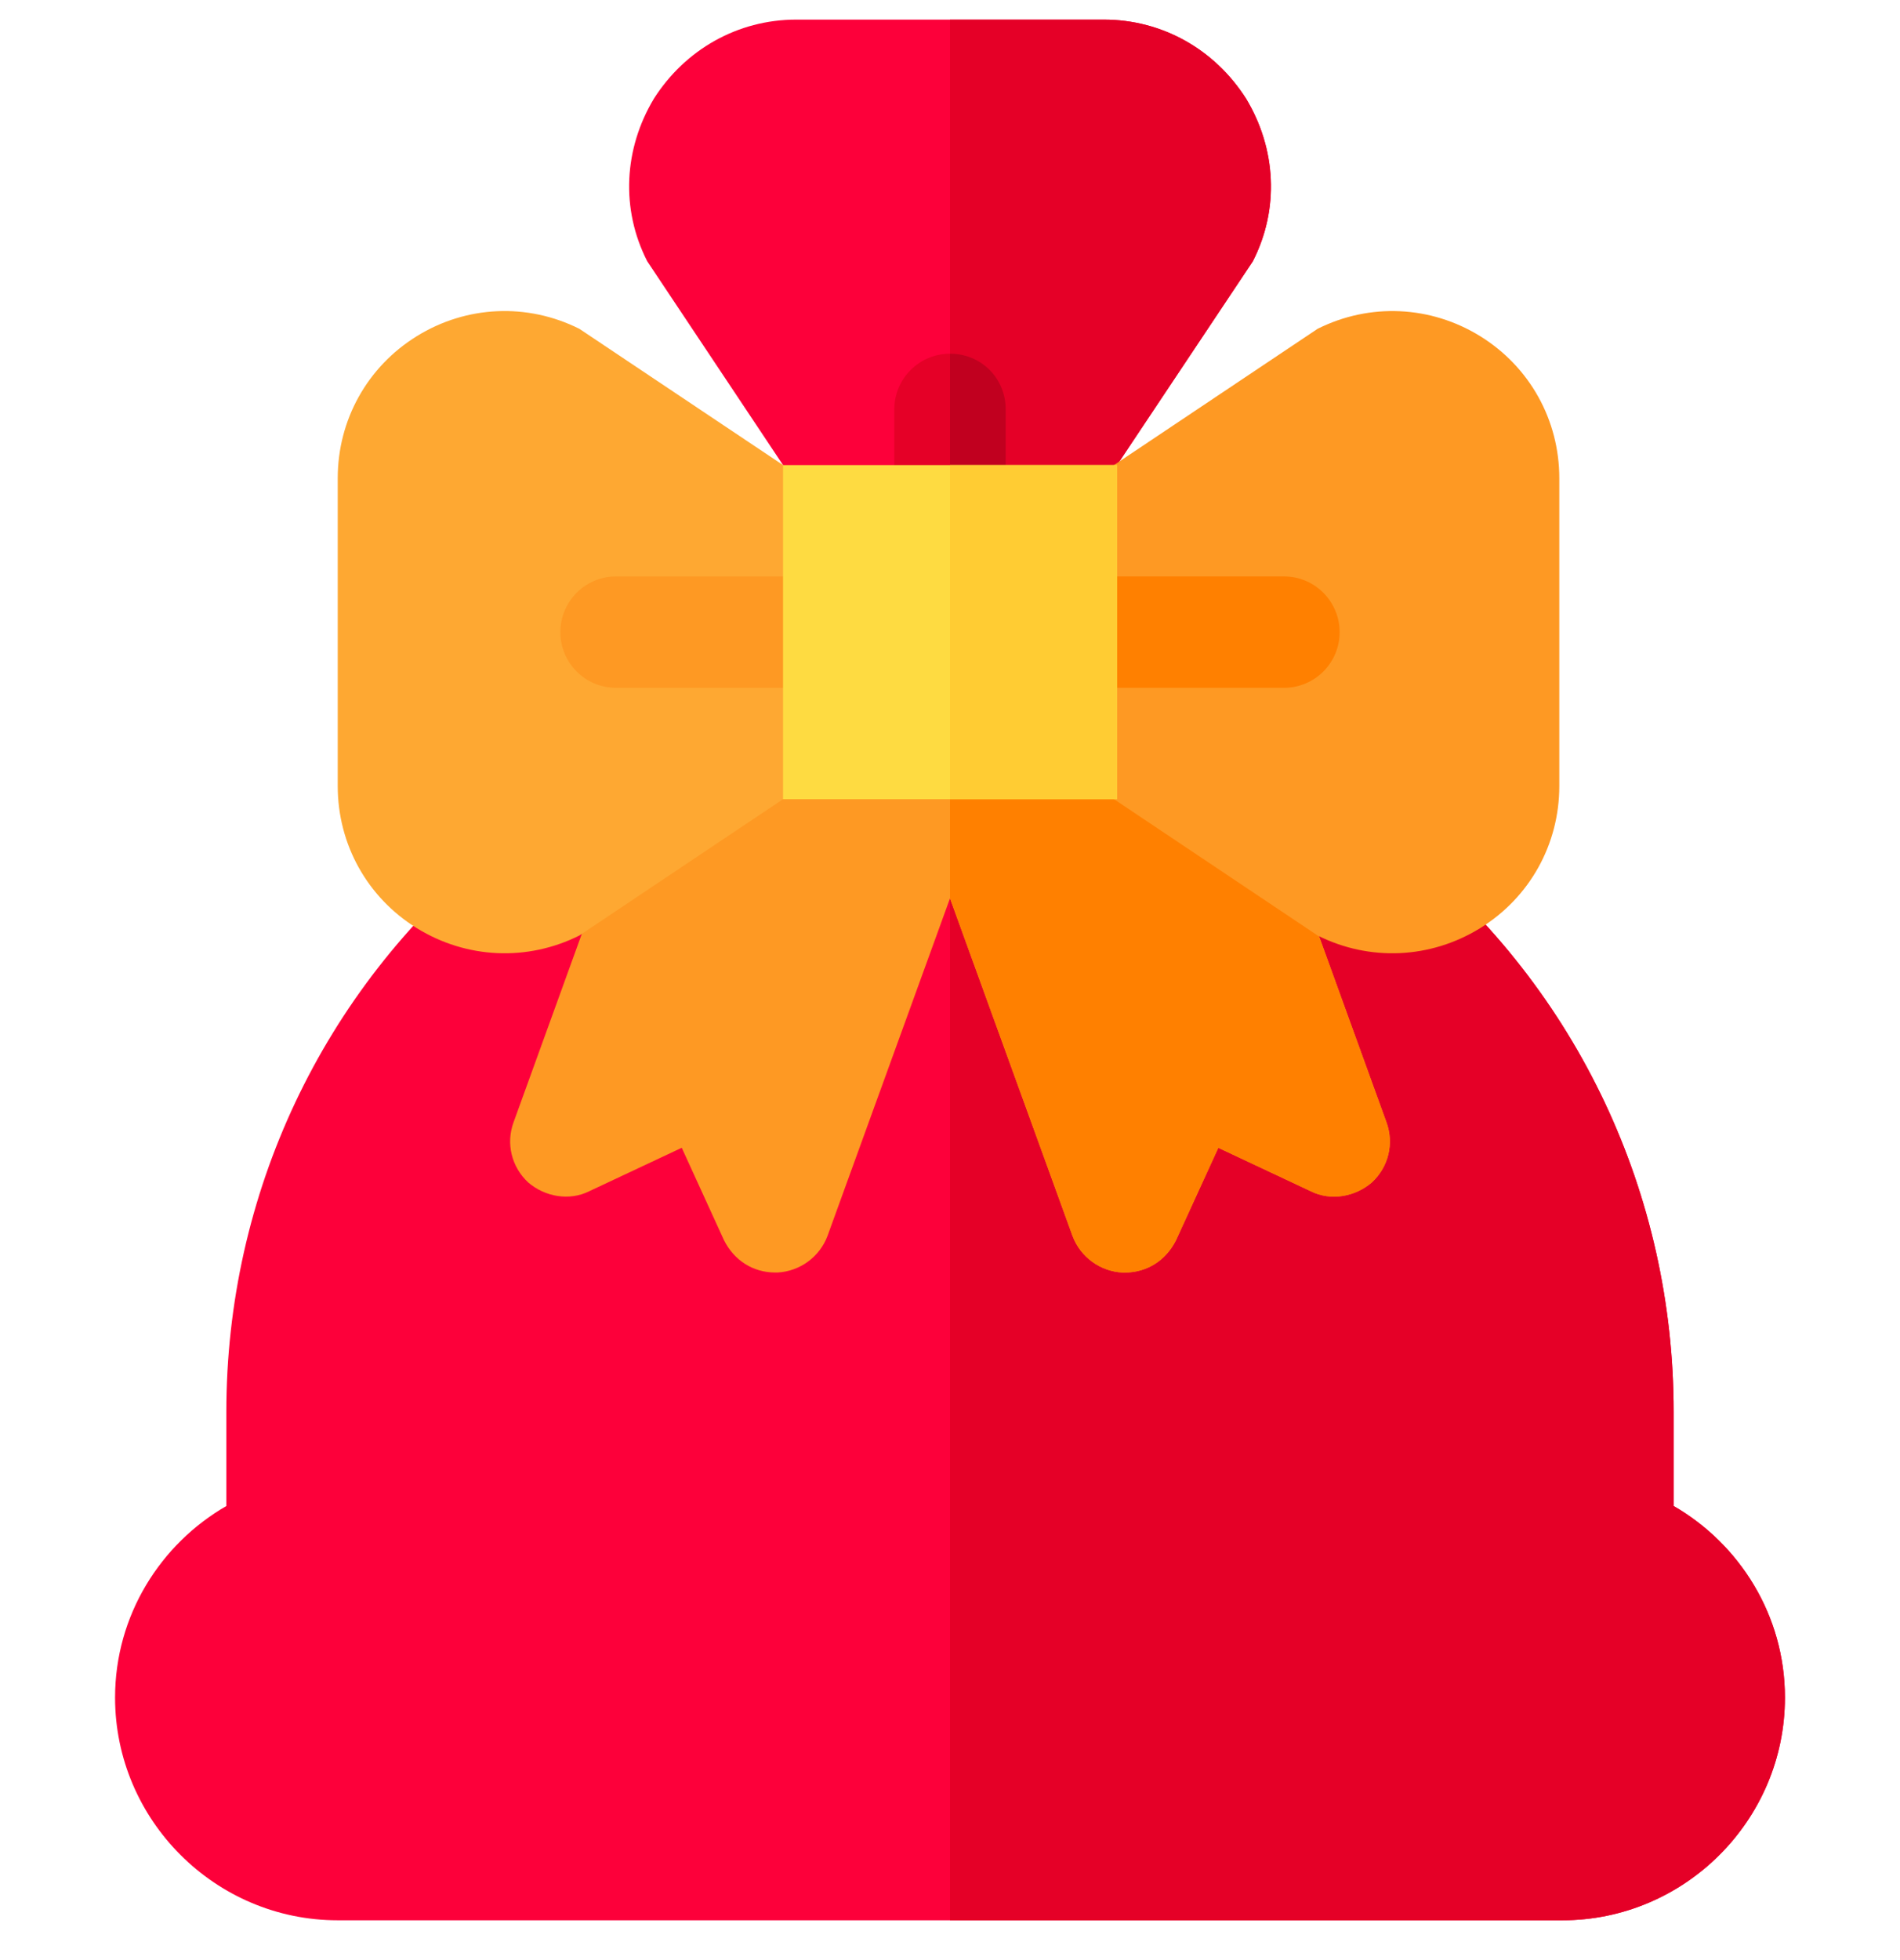 <?xml version="1.0" encoding="UTF-8"?> <svg xmlns="http://www.w3.org/2000/svg" width="32" height="33" viewBox="0 0 32 33" fill="none"> <g clip-path="url(#clip0)"> <path d="M21.101 4.399L18.813 7.83L17.951 8.768H14.482L13.188 7.83L10.901 4.399C10.451 3.518 10.507 2.505 11.013 1.661C11.538 0.837 12.42 0.33 13.413 0.33H18.588C19.582 0.33 20.463 0.837 20.988 1.662C21.495 2.505 21.551 3.518 21.101 4.399Z" fill="#FD003A"></path> <path d="M21.1 4.399L18.812 7.83L17.95 8.768H16V0.33H18.587C19.581 0.33 20.462 0.837 20.987 1.662C21.494 2.505 21.55 3.518 21.1 4.399Z" fill="#E50027"></path> <path d="M16 9.705C15.482 9.705 15.062 9.286 15.062 8.768V6.893C15.062 6.375 15.482 5.955 16 5.955C16.518 5.955 16.938 6.375 16.938 6.893V8.768C16.938 9.286 16.518 9.705 16 9.705Z" fill="#E50027"></path> <path d="M16.938 6.893V8.768C16.938 9.293 16.525 9.705 16 9.705V5.955C16.525 5.955 16.938 6.368 16.938 6.893Z" fill="#C1001F"></path> <path d="M30.062 28.58C30.062 30.643 28.375 32.33 26.312 32.33H5.688C3.625 32.33 1.938 30.643 1.938 28.58C1.938 27.193 2.706 25.993 3.812 25.355V23.768C3.812 20.111 5.425 16.68 8.256 14.355H23.744C26.575 16.68 28.188 20.111 28.188 23.768V25.355C29.294 25.993 30.062 27.193 30.062 28.58Z" fill="#FD003A"></path> <path d="M30.062 28.58C30.062 30.643 28.375 32.33 26.312 32.33H16V14.355H23.744C26.575 16.68 28.188 20.111 28.188 23.768V25.355C29.294 25.993 30.062 27.193 30.062 28.58Z" fill="#E50027"></path> <path d="M23.106 19.906C22.825 20.149 22.413 20.224 22.075 20.055L20.519 19.324L19.806 20.881C19.638 21.218 19.319 21.424 18.944 21.424C18.944 21.424 18.925 21.424 18.906 21.424C18.531 21.406 18.194 21.162 18.063 20.805L16 15.124L13.938 20.805C13.806 21.162 13.469 21.405 13.094 21.424C13.075 21.424 13.056 21.424 13.056 21.424C12.681 21.424 12.363 21.218 12.194 20.881L11.482 19.324L9.925 20.055C9.588 20.224 9.175 20.149 8.894 19.906C8.613 19.643 8.519 19.249 8.65 18.893L10.6 13.512L16 11.599L21.4 13.512L23.35 18.893C23.481 19.249 23.388 19.643 23.106 19.906Z" fill="#FE9923"></path> <path d="M23.106 19.906C22.825 20.149 22.412 20.224 22.075 20.055L20.519 19.324L19.806 20.881C19.637 21.218 19.319 21.424 18.944 21.424C18.944 21.424 18.925 21.424 18.906 21.424C18.531 21.406 18.194 21.162 18.062 20.805L16 15.124V11.599L21.4 13.512L23.35 18.893C23.481 19.249 23.387 19.643 23.106 19.906Z" fill="#FF8000"></path> <path d="M24.928 5.659C24.095 5.145 23.071 5.096 22.191 5.536L18.762 7.83L17.824 8.613V12.525L18.762 13.455L22.191 15.75C23.067 16.189 24.091 16.143 24.928 15.627C25.763 15.111 26.262 14.216 26.262 13.234V8.052C26.262 7.07 25.763 6.175 24.928 5.659Z" fill="#FE9923"></path> <path d="M13.188 7.83L9.758 5.536C8.88 5.097 7.856 5.143 7.021 5.659C6.186 6.175 5.688 7.07 5.688 8.052V13.234C5.688 14.216 6.186 15.111 7.021 15.627C7.858 16.143 8.882 16.189 9.758 15.75L13.188 13.455L14.125 12.752V8.668L13.188 7.83Z" fill="#FEA832"></path> <path d="M14.125 11.58H10.375C9.857 11.58 9.438 11.161 9.438 10.643C9.438 10.125 9.857 9.705 10.375 9.705H14.125C14.643 9.705 15.062 10.125 15.062 10.643C15.062 11.161 14.643 11.58 14.125 11.58Z" fill="#FE9923"></path> <path d="M21.625 11.58H17.875C17.357 11.58 16.938 11.161 16.938 10.643C16.938 10.125 17.357 9.705 17.875 9.705H21.625C22.143 9.705 22.562 10.125 22.562 10.643C22.562 11.161 22.143 11.58 21.625 11.58Z" fill="#FF8000"></path> <path d="M13.188 7.83V13.455H18.812V7.83H13.188Z" fill="#FEDB41"></path> <path d="M18.812 7.83H16V13.455H18.812V7.83Z" fill="#FFCC33"></path> </g> <defs> <clipPath id="clip0"> <rect width="32" height="32" fill="white" transform="translate(0 0.33)"></rect> </clipPath> </defs> </svg> 